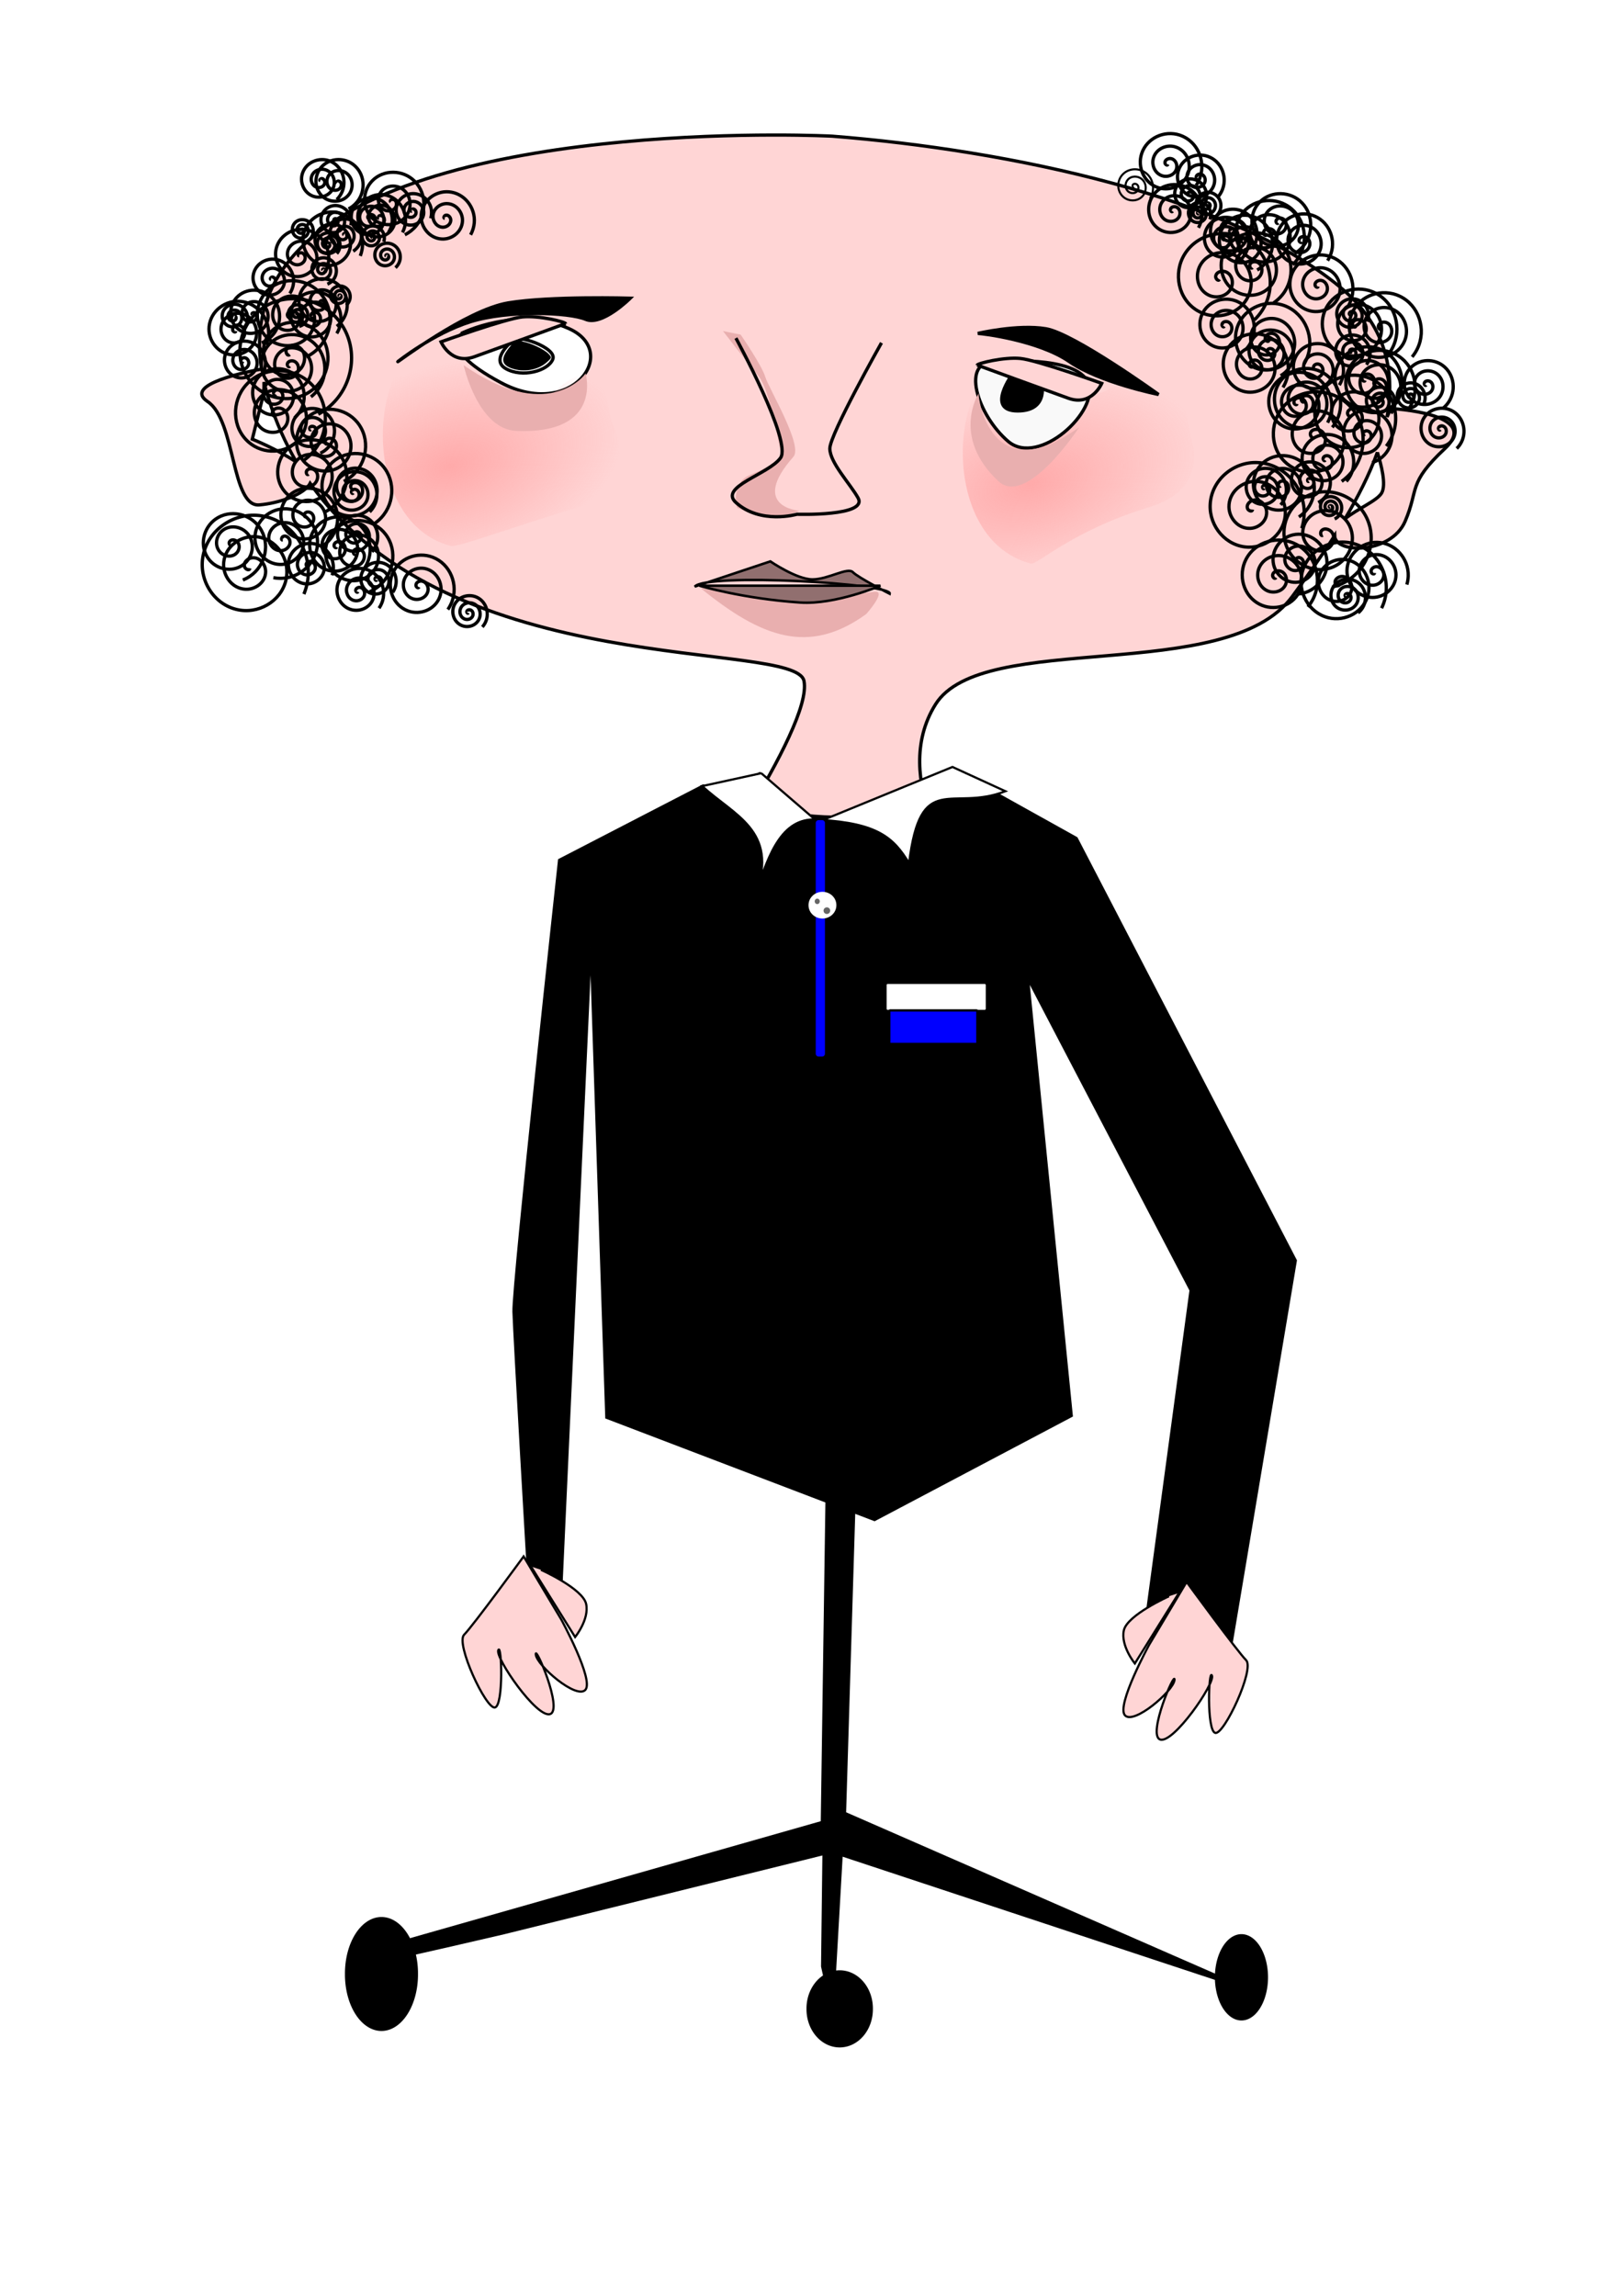 <?xml version="1.0" encoding="UTF-8" standalone="no"?>
<svg viewBox="0 0 744.094 1052.362" xmlns="http://www.w3.org/2000/svg" xmlns:xlink="http://www.w3.org/1999/xlink">
<defs>
<filter height="1.5" id="filter7634" width="1.5" x="-.25" y="-.25">
<feGaussianBlur in="SourceAlpha" result="blur" stdDeviation="2,600000"/>
<feColorMatrix result="bluralpha" type="matrix" values="1 0 0 0 0 0 1 0 0 0 0 0 1 0 0 0 0 0 0,504000 0"/>
<feOffset dx="0,600000" dy="0,600000" in="bluralpha" result="offsetBlur"/>
<feMerge>
<feMergeNode in="offsetBlur"/>
<feMergeNode in="SourceGraphic"/>
</feMerge>
</filter>
<linearGradient id="linearGradient7335">
<stop offset="0" stop-color="#faa"/>
<stop offset="1" stop-color="#faa" stop-opacity="0"/>
</linearGradient>
<radialGradient cx="236.786" cy="386.682" gradientTransform="matrix(1.429,-.405,.234,.824,-15.563,168.161)" gradientUnits="userSpaceOnUse" id="radialGradient7599" r="36.115" xlink:href="#linearGradient7335"/>
<radialGradient cx="236.786" cy="386.682" gradientTransform="matrix(1.429,-.405,.234,.824,-191.991,162.804)" gradientUnits="userSpaceOnUse" id="radialGradient7601" r="36.115" xlink:href="#linearGradient7335"/>
</defs>
<g transform="matrix(1.507,0,0,1.507,-150.226,-367.404)">
<path d="m334.594,284.875c-46.581.091-165.43,6.615-155.344,71.188-3.625.652-24.244,4.65-16.406,9.875 8.571,5.714 7.147,32.152 15.719,31.438 6.138-.511 13.745-3.229 15.469-6.562 42.923,60.762 147.702,47.386 150.25,60.125 2.857,14.286-36.804,69.924-36.804,69.924l52.523,12.92 32.11-23.807c0,0-22.114-29.055-7.829-51.912s88.562-5.701 108.562-32.844c4.187-5.682 8.676-11.927 12.875-18.5 .132,5.648 17.168,5.617 21.438-4.344 4.286-10 .696-11.442 12.125-22.156s-16.438-12.156-16.438-12.156l-1.188,2.562c2.592-14.238-.506-28.127-14.5-39.688-32.857-27.143-100.027-41.433-154.312-45.719 0,0-7.013-.366-18.25-.344zm-154.594,75.125c.39,1.702.872,3.439 1.438,5.219 2.232,7.031 5.091,13.414 8.469,19.188-5.822-3.972-13.469-7.031-13.469-7.031l3.562-14.312v-3.062zm338.719,21.375c1.125,3.578 2.787,9.897 1.281,12.406-1.44,2.401-7.404,4.792-11.156,7.844 3.914-6.571 7.413-13.388 9.875-20.25z" fill="#ffd5d5" stroke="#000"/>
<path d="m461.786,376.291c0,0 6.943,15.894-12.5,21.786-23.571,7.143-34.001,17.697-36.071,17.143-29.662-7.938-24.368-64.165-2.857-61.786 3.921.434 8.214,11.071 8.214,11.071s11.071-1.429 15-1.071 24.286-18.571 28.214,12.857z" fill="url(#radialGradient7599)"/>
<path d="m311.052,422.23 22.982-7.673c0,0 8.017,5.48 12.827,5.48s10.689-3.836 12.293-2.192 11.224,6.576 11.224,6.576c.878-3.218-55.825-6.406-59.325-2.192z" fill="#916f6f" stroke="#000" stroke-width=".758"/>
<path d="m240,345.219c0,0 17.143-8.571 32.857-1.429s.714,27.857-20.714,16.429-10-15.714-12.143-15z" fill="#fff" stroke="#000"/>
<path d="m402.857,353.791c0,0 24.286-2.143 27.857,6.429s-15,25.714-24.286,17.857-15-25-3.571-24.286z" fill="#f9f9f9" stroke="#000"/>
<path d="m285.357,370.934c0,0 10.872,20.894-8.571,26.786-23.571,7.143-37.93,12.697-40,12.143-29.662-7.938-24.368-64.165-2.857-61.786 3.921.434 8.214,11.071 8.214,11.071s11.071,13.929 15,14.286 24.286-33.929 28.214-2.5z" fill="url(#radialGradient7601)"/>
<path d="m255.714,347.362c0,0-7.143,5.714-2.143,8.571s12.857.714 14.286-2.857-11.429-7.857-12.143-5.714z" fill="none" stroke="#000"/>
<path d="m407.857,357.362c0,0-8.571,11.429 1.429,11.429s7.143-9.286 7.143-9.286l-8.571-2.143z" stroke="#000"/>
<path d="m220.714,353.791c0,0 10.714-8.571 22.143-12.143s30-2.857 35-.714 13.571-6.429 13.571-6.429-24.286-.714-37.143,1.429-34.286,18.571-33.571,17.857z" stroke="#000"/>
<path d="m397.143,345.219c0,0 12.143-2.857 20.714-1.429s34.286,20 34.286,20-17.857-3.571-27.143-10-26.429-8.571-27.857-8.571z" stroke="#000"/>
<path d="m277.844,357.375c-.588,1.014-11.969,15.101-37.129-2.522 0,0 4.306,19.534 16.076,20.018 26.429,1.071 21.054-17.496 21.054-17.496z" fill="#e9afaf"/>
<path d="m182.143,328.791c-.408-.095-.073-.597.158-.678 .626-.22 1.153.43 1.197.994 .08,1.009-.89,1.736-1.83,1.717-1.379-.028-2.33-1.354-2.236-2.666 .125-1.748 1.82-2.929 3.502-2.756 2.117.218 3.53,2.285 3.275,4.338-.309,2.486-2.752,4.133-5.174,3.795-2.855-.398-4.736-3.218-4.314-6.01 .487-3.223 3.684-5.34 6.846-4.834 3.592.575 5.944,4.151 5.353,7.682-.161.963-.527,1.888-1.063,2.703" fill="none" stroke="#000"/>
<path d="m191.429,313.791c-.161-.158.134-.295.263-.267 .35.074.41.521.272.793-.246.486-.895.549-1.323.277-.627-.399-.693-1.275-.282-1.853 .547-.769 1.657-.838 2.382-.287 .913.693.984,2.04.292,2.912-.838,1.057-2.423,1.131-3.442.297-1.202-.983-1.278-2.806-.302-3.972 1.127-1.346 3.19-1.425 4.502-.307 1.491,1.27 1.572,3.574.312,5.032-.344.398-.771.721-1.246.946" fill="none" stroke="#000"/>
<path d="m204.286,315.219c-.271-.201.137-.465.334-.451 .534.038.715.687.568,1.119-.264.772-1.214 1-1.904.685-1.012-.462-1.291-1.748-.802-2.688 .652-1.254 2.284-1.585 3.473-.919 1.497.839 1.881,2.821 1.036,4.258-1.024,1.741-3.359,2.178-5.043,1.152-1.985-1.208-2.475-3.897-1.269-5.828 1.392-2.23 4.435-2.772 6.613-1.386 2.474,1.575 3.07,4.973 1.503,7.397-.427.661-.994,1.229-1.652,1.66" fill="none" stroke="#000"/>
<path d="m197.857,325.934c-.178-.196.177-.336.326-.295 .405.111.445.639.265.948-.322.553-1.088.582-1.57.234-.707-.511-.724-1.543-.203-2.191 .695-.864 2.001-.868 2.813-.172 1.022.876 1.013,2.459.141,3.435-1.056,1.181-2.919,1.158-4.056.111-1.341-1.235-1.304-3.378-.08-4.678 1.414-1.501 3.838-1.45 5.3-.049 1.661,1.592 1.597,4.298.018,5.922-.43.443-.954.792-1.526,1.023" fill="none" stroke="#000"/>
<path d="m190,339.505c-.123-.175.175-.251.291-.204 .313.129.292.555.117.785-.313.411-.928.357-1.279.03-.515-.48-.425-1.307.057-1.773 .642-.622 1.687-.494 2.268.144 .73.803.564,2.069-.23,2.762-.963.84-2.451.635-3.256-.317-.949-1.122-.706-2.833.404-3.751 1.281-1.059 3.215-.776 4.245.491 1.17,1.44.848,3.598-.578,4.739-.389.311-.842.538-1.323.666" fill="none" stroke="#000"/>
<path d="m170.714,340.219c-.238-.124.05-.382.207-.395 .423-.036.646.451.583.808-.112.638-.83.934-1.409.772-.851-.238-1.228-1.212-.96-2.011 .357-1.064 1.597-1.525 2.612-1.148 1.278.474 1.823,1.982 1.337,3.214-.589,1.492-2.367,2.122-3.815,1.525-1.706-.704-2.421-2.753-1.713-4.416 .818-1.921 3.139-2.721 5.018-1.902 2.135.931 3.021,3.524 2.09,5.619-.254.571-.629,1.086-1.092,1.506" fill="none" stroke="#000"/>
<path d="m176.429,339.505c-.356-.393.354-.673.653-.591 .809.222.889,1.277.529,1.896-.644,1.107-2.175,1.164-3.139.468-1.415-1.022-1.448-3.086-.406-4.383 1.389-1.728 4.001-1.736 5.626-.344 2.045,1.751 2.026,4.919.283,6.87-2.111,2.363-5.837,2.317-8.113.221-2.682-2.47-2.609-6.756-.16-9.356 2.827-3.002 7.676-2.901 10.6-.098 3.322,3.185 3.193,8.596.036,11.843-.861.885-1.907,1.584-3.052,2.046" fill="none" stroke="#000"/>
<path d="m190.714,321.648c-.54-.083-.154-.768.138-.897 .792-.348 1.541.444 1.656,1.173 .204,1.304-.984,2.345-2.207,2.415-1.796.102-3.165-1.528-3.174-3.242-.012-2.285 2.073-3.99 4.277-3.933 2.774.072 4.818,2.618 4.691,5.312-.153,3.262-3.164,5.648-6.347,5.45-3.751-.232-6.479-3.71-6.209-7.381 .311-4.239 4.255-7.31 8.416-6.968 4.728.388 8.142,4.801 7.727,9.451-.113,1.268-.496,2.507-1.111,3.621" fill="none" stroke="#000"/>
<path d="m202.857,333.791c-.182-.103.049-.297.171-.303 .331-.018.493.368.435.645-.103.495-.67.709-1.119.568-.658-.207-.929-.976-.7-1.593 .305-.822 1.283-1.151 2.067-.832 .986.401 1.375,1.591.965,2.541-.496,1.15-1.899,1.598-3.015,1.097-1.314-.591-1.823-2.208-1.229-3.489 .685-1.479 2.516-2.047 3.963-1.362 1.644.779 2.272,2.824 1.494,4.437-.212.44-.517.833-.889,1.149" fill="none" stroke="#000"/>
<path d="m197.143,335.934c-.437-.265.142-.72.441-.726 .81-.017 1.174.937 1.011,1.608-.291,1.201-1.692,1.675-2.775,1.296-1.59-.557-2.188-2.456-1.581-3.942 .81-1.98 3.224-2.706 5.109-1.866 2.373,1.058 3.227,3.993 2.151,6.277-1.303,2.766-4.762,3.748-7.444,2.436-3.16-1.547-4.271-5.532-2.721-8.611 1.79-3.554 6.303-4.794 9.778-3.006 3.949,2.032 5.318,7.073 3.291,10.945-.553,1.056-1.328,1.99-2.26,2.732" fill="none" stroke="#000"/>
<path d="m217.143,321.648c-.238-.124.05-.382.207-.395 .423-.036.646.451.583.808-.112.638-.83.934-1.409.772-.851-.238-1.228-1.212-.96-2.011 .357-1.064 1.597-1.525 2.612-1.148 1.278.474 1.823,1.982 1.337,3.214-.589,1.492-2.367,2.122-3.815,1.525-1.706-.704-2.421-2.753-1.713-4.416 .818-1.921 3.139-2.721 5.018-1.902 2.135.931 3.021,3.524 2.09,5.619-.254.571-.629,1.086-1.092,1.506" fill="none" stroke="#000"/>
<path d="m197.143,298.791c-.403-.189.056-.636.314-.67 .7-.091 1.104.701 1.026,1.297-.139,1.067-1.308,1.609-2.281,1.383-1.428-.333-2.125-1.921-1.739-3.265 .515-1.791 2.537-2.646 4.248-2.095 2.154.693 3.169,3.154 2.452,5.232-.868,2.517-3.771,3.693-6.216,2.808-2.881-1.042-4.217-4.388-3.165-7.199 1.216-3.245 5.006-4.743 8.183-3.521 3.61,1.388 5.269,5.624 3.877,9.167-.379.966-.963,1.848-1.7,2.578" fill="none" stroke="#000"/>
<path d="m199.286,318.076c-.221-.086.007-.34.143-.367 .368-.073.611.333.591.652-.036.571-.637.901-1.162.815-.77-.126-1.197-.945-1.039-1.672 .21-.969 1.253-1.495 2.182-1.263 1.168.292 1.794,1.562 1.487,2.691-.372,1.367-1.871,2.094-3.201,1.711-1.567-.451-2.395-2.181-1.935-3.711 .531-1.766 2.49-2.696 4.22-2.159 1.966.609 2.997,2.8 2.383,4.73-.167.526-.446,1.015-.811,1.429" fill="none" stroke="#000"/>
<path d="m218.571,305.219c-.466-.436.357-.843.724-.774 .994.186 1.195,1.444.825,2.222-.662,1.392-2.494,1.615-3.72.875-1.8-1.085-2.047-3.559-.926-5.219 1.494-2.213 4.628-2.483 6.717-.976 2.629,1.897 2.923,5.7 1.026,8.215-2.297,3.046-6.773,3.364-9.713,1.077-3.465-2.695-3.806-7.847-1.127-11.212 3.093-3.885 8.921-4.249 12.71-1.178 4.305,3.489 4.692,9.996 1.228,14.208-.944,1.148-2.13,2.092-3.458,2.761" fill="none" stroke="#000"/>
<path d="m212.857,315.934c-.225.008-.121-.3-.013-.375 .295-.202.66.062.762.349 .183.514-.22,1.027-.711,1.149-.721.179-1.401-.378-1.536-1.073-.18-.927.536-1.778 1.435-1.923 1.131-.183 2.156.694 2.31,1.797 .187,1.336-.852,2.534-2.159,2.698-1.54.192-2.913-1.01-3.085-2.521-.198-1.744 1.168-3.292 2.883-3.472 1.949-.204 3.672,1.326 3.859,3.245 .051.523-.01,1.056-.174,1.555" fill="none" stroke="#000"/>
<path d="m202.143,299.505c-.377-.337.269-.675.561-.627 .791.13.972,1.124.692,1.748-.501,1.116-1.95,1.324-2.936.758-1.446-.83-1.684-2.787-.824-4.123 1.147-1.781 3.628-2.049 5.31-.89 2.118,1.459 2.417,4.47.956,6.498-1.769,2.456-5.314,2.785-7.685,1.022-2.795-2.078-3.154-6.158-1.087-8.873 2.386-3.134 7.002-3.523 10.06-1.153 3.474,2.693 3.893,7.847 1.219,11.247-.729.927-1.653,1.696-2.695,2.249" fill="none" stroke="#000"/>
<path d="m201.429,310.934c-.302.041-.205-.387-.069-.502 .369-.312.896-.007 1.073.365 .317.665-.154,1.412-.798,1.643-.945.34-1.937-.315-2.214-1.231-.369-1.221.476-2.465 1.665-2.784 1.496-.402 2.995.636 3.355,2.098 .436,1.771-.797,3.526-2.532,3.926-2.045.471-4.057-.957-4.496-2.965-.507-2.319 1.117-4.589 3.398-5.067 2.592-.543 5.121,1.277 5.637,3.832 .141.697.133,1.421-.02,2.115" fill="none" stroke="#000"/>
<path d="m215,310.219c-.484-.061-.156-.683.102-.805 .7-.33 1.389.361 1.508,1.01 .214,1.161-.824,2.12-1.917,2.211-1.604.133-2.866-1.291-2.914-2.824-.065-2.043 1.759-3.616 3.732-3.617 2.482-.001 4.369,2.227 4.32,4.639-.06,2.921-2.696,5.124-5.546,5.023-3.359-.12-5.88-3.164-5.726-6.454 .178-3.798 3.633-6.636 7.361-6.428 4.236.236 7.393,4.101 7.131,8.268-.071,1.136-.384,2.253-.908,3.264" fill="none" stroke="#000"/>
<path d="m225,308.076c-.357.02-.203-.472-.033-.594 .461-.331 1.048.076 1.22.528 .308.808-.313,1.637-1.089,1.847-1.138.308-2.236-.551-2.474-1.649-.317-1.464.789-2.839 2.21-3.1 1.788-.329 3.443,1.027 3.727,2.771 .343,2.112-1.264,4.049-3.332,4.353-2.436.358-4.656-1.502-4.98-3.893-.374-2.76 1.739-5.263 4.453-5.607 3.084-.391 5.87,1.977 6.233,5.014 .099.828.021,1.675-.223,2.472" fill="none" stroke="#000"/>
<path d="m235,310.219c-.54-.083-.154-.768.138-.897 .792-.348 1.541.444 1.656,1.173 .204,1.304-.984,2.345-2.207,2.415-1.796.102-3.165-1.528-3.174-3.242-.012-2.285 2.073-3.99 4.277-3.933 2.774.072 4.818,2.618 4.691,5.312-.153,3.262-3.164,5.648-6.347,5.45-3.751-.232-6.479-3.71-6.209-7.381 .311-4.239 4.255-7.31 8.416-6.968 4.728.388 8.142,4.801 7.727,9.451-.113,1.268-.496,2.507-1.111,3.621" fill="none" stroke="#000"/>
<path d="m420,308.076c-.242.056-.195-.299-.093-.402 .276-.281.726-.073.898.216 .307.516-.02,1.157-.525,1.393-.742.346-1.595-.111-1.889-.834-.391-.964.202-2.036 1.143-2.384 1.184-.438 2.478.293 2.88,1.452 .486,1.405-.383,2.921-1.762,3.375-1.624.535-3.364-.474-3.87-2.071-.585-1.844.564-3.808 2.38-4.366 2.063-.634 4.252.654 4.861,2.689 .637,2.125-.558,4.404-2.594,5.217" fill="none" stroke="#000" transform="translate(46.924,-2.011)"/>
<path d="m431.429,293.791c-.4.36-.682-.362-.598-.665 .229-.821 1.3-.898 1.927-.531 1.122.658 1.175,2.214.464,3.19-1.043,1.433-3.14,1.46-4.453.397-1.75-1.417-1.749-4.07-.33-5.715 1.786-2.07 5.003-2.04 6.978-.263 2.392,2.152 2.332,5.937.196,8.24-2.518,2.715-6.871,2.625-9.503.129-3.039-2.882-2.919-7.806-.062-10.766 3.246-3.363 8.742-3.213 12.028.005 3.129,3.063 3.551,8.04 1.209,11.692" fill="none" stroke="#000" transform="matrix(.626,0,0,.626,174.549,116.668)"/>
<path d="m464.286,308.791c-.119.177-.297-.072-.294-.197 .008-.337.412-.471.688-.391 .495.143.666.735.488,1.179-.261.651-1.063.866-1.67.586-.81-.374-1.067-1.392-.683-2.161 .484-.968 1.721-1.27 2.652-.78 1.128.593 1.473,2.051.877,3.144-.702,1.287-2.382,1.676-3.635.974-1.447-.811-1.88-2.712-1.071-4.126 .919-1.606 3.042-2.084 4.617-1.168 1.603.932 2.211,2.985 1.487,4.67" fill="none" stroke="#000"/>
<path d="m477.857,317.362c-.498.175-.481-.586-.29-.828 .518-.658 1.518-.323 1.947.248 .768,1.02.228,2.449-.785,3.065-1.487.904-3.396.136-4.184-1.323-1.05-1.945-.046-4.348 1.861-5.302 2.4-1.201 5.303.042 6.421,2.399 1.354,2.854-.131,6.26-2.937,7.539-3.307,1.508-7.217-.218-8.658-3.475-1.664-3.76.306-8.175 4.013-9.777 4.212-1.82 9.134.393 10.895,4.55 1.793,4.233-.055,9.208-3.996,11.475" fill="none" stroke="#000"/>
<path d="m456.429,308.076c-.328.395-.694-.247-.656-.545 .102-.807 1.103-1.028 1.746-.767 1.15.466 1.414,1.927.878,2.947-.787,1.497-2.762,1.811-4.148.989-1.848-1.096-2.213-3.6-1.1-5.349 1.4-2.201 4.441-2.616 6.55-1.211 2.555,1.702 3.021,5.282 1.322,7.751-2.002,2.91-6.123,3.427-8.952,1.433-3.266-2.301-3.833-6.966-1.545-10.153 2.6-3.622 7.808-4.239 11.354-1.656 3.611,2.631 4.558,7.701 2.407,11.561" fill="none" stroke="#000"/>
<path d="m474.286,314.505c-.318.317-.584-.272-.526-.528 .156-.694 1.045-.804 1.583-.524 .963.5 1.073,1.794.522,2.638-.808,1.238-2.554,1.35-3.693.52-1.518-1.106-1.63-3.317-.517-4.748 1.4-1.801 4.081-1.912 5.802-.515 2.084,1.692 2.195,4.847.513,6.857-1.982,2.369-5.613,2.479-7.912.511-2.654-2.272-2.763-6.38-.508-8.967 2.562-2.939 7.147-3.048 10.021-.506 2.927,2.588 3.334,7.08 1.144,10.263" fill="none" stroke="#000"/>
<path d="m485,315.219c-.348.551-.914-.197-.916-.578-.004-1.033 1.22-1.475 2.072-1.253 1.524.397 2.098,2.193 1.591,3.565-.744,2.014-3.178,2.735-5.059,1.928-2.506-1.075-3.378-4.168-2.266-6.552 1.4-3.001 5.159-4.025 8.046-2.604 3.497,1.721 4.673,6.151 2.941,9.54-2.041,3.993-7.144,5.322-11.033,3.279-4.49-2.359-5.972-8.137-3.617-12.527 2.676-4.988 9.131-6.622 14.021-3.954 5.485,2.993 7.273,10.125 4.292,15.514-.566,1.023-1.283,1.962-2.12,2.778" fill="none" stroke="#000"/>
<path d="m480.714,325.219c-.453.497-.893-.365-.826-.752 .182-1.05 1.505-1.278 2.33-.899 1.476.678 1.735,2.606.973,3.908-1.119,1.911-3.722,2.205-5.486,1.046-2.352-1.544-2.68-4.843-1.12-7.064 1.963-2.796 5.966-3.158 8.642-1.193 3.241,2.379 3.637,7.091 1.267,10.22-2.793,3.688-8.217,4.117-11.799,1.34-4.136-3.206-4.598-9.343-1.414-13.377 3.618-4.584 10.469-5.08 14.955-1.487 5.032,4.03 5.561,11.596 1.561,16.533-.76.937-1.657,1.761-2.655,2.439" fill="none" stroke="#000"/>
<path d="m470.714,328.791c-.508.714-1.213-.332-1.187-.844 .071-1.387 1.747-1.891 2.875-1.529 2.017.646 2.655,3.1 1.872,4.905-1.148,2.649-4.471,3.437-6.936,2.215-3.286-1.63-4.228-5.847-2.557-8.967 2.102-3.926 7.226-5.022 10.997-2.9 4.568,2.57 5.819,8.606 3.243,13.028-3.036,5.211-9.987,6.617-15.058,3.585-5.855-3.5-7.416-11.369-3.928-17.089 3.963-6.499 12.752-8.216 19.12-4.271 7.144,4.426 9.016,14.134 4.613,21.15-.69,1.1-1.515,2.115-2.448,3.018" fill="none" stroke="#000"/>
<path d="m485.714,350.934c-.328.279-.538-.305-.464-.545 .201-.652 1.061-.69 1.555-.382 .883.551.891,1.798.301,2.564-.867,1.124-2.546,1.099-3.573.219-1.37-1.173-1.31-3.297-.138-4.583 1.475-1.618 4.05-1.522 5.592-.056 1.867,1.776 1.736,4.804-.025,6.601-2.076,2.118-5.559,1.95-7.61-.107-2.369-2.375-2.164-6.314.189-8.62 2.673-2.62 7.069-2.378 9.629.27 2.872,2.971 2.593,7.825-.352,10.638-.462.441-.977.826-1.531,1.143" fill="none" stroke="#000"/>
<path d="m472.143,343.076c-.291.429-.722-.181-.713-.484 .025-.821 1.01-1.14 1.681-.941 1.201.357 1.609,1.8 1.169,2.878-.646,1.581-2.601,2.09-4.075,1.398-1.964-.922-2.575-3.405-1.626-5.272 1.194-2.349 4.211-3.062 6.469-1.854 2.735,1.463 3.551,5.017 2.083,7.666-1.73,3.121-5.824,4.04-8.862,2.311-3.508-1.997-4.531-6.632-2.539-10.059 2.262-3.895 7.439-5.021 11.256-2.768 4.282,2.528 5.512,8.247 2.996,12.453-.394.659-.869,1.27-1.41,1.816" fill="none" stroke="#000"/>
<path d="m480.714,355.219c-.217.569-.874-.012-.946-.361-.194-.946.846-1.578 1.668-1.531 1.47.083 2.328,1.623 2.116,2.975-.311,1.983-2.409,3.094-4.282,2.702-2.496-.523-3.866-3.197-3.287-5.589 .729-3.01 3.987-4.642 6.896-3.872 3.523.932 5.419,4.777 4.457,8.203-1.134,4.038-5.567,6.198-9.51,5.042-4.552-1.334-6.977-6.358-5.628-10.817 1.533-5.067 7.149-7.756 12.124-6.213 5.581,1.732 8.536,7.94 6.798,13.431-.273.861-.65,1.688-1.121,2.459" fill="none" stroke="#000"/>
<path d="m485.714,347.362c-.236.653-.997.004-1.086-.393-.24-1.074.933-1.815 1.871-1.779 1.678.065 2.686,1.804 2.472,3.349-.314,2.267-2.684,3.575-4.827,3.165-2.856-.546-4.472-3.568-3.859-6.306 .771-3.445 4.452-5.372 7.784-4.552 4.035.993 6.273,5.337 5.245,9.262-1.212,4.625-6.223,7.177-10.74,5.938-5.216-1.429-8.081-7.108-6.632-12.219 1.646-5.807 7.994-8.985 13.697-7.325 6.397,1.863 9.89,8.88 8.018,15.175-.294.987-.708,1.937-1.229,2.825" fill="none" stroke="#000"/>
<path d="m500.714,330.934c-.18.56-.844.034-.931-.299-.236-.902.733-1.565 1.528-1.563 1.422.003 2.329,1.444 2.195,2.758-.196,1.928-2.161,3.108-3.987,2.827-2.433-.375-3.894-2.881-3.459-5.217 .547-2.939 3.602-4.682 6.446-4.091 3.445.716 5.472,4.323 4.723,7.676-.883,3.951-5.044,6.264-8.905,5.355-4.457-1.049-7.056-5.766-5.987-10.135 1.214-4.964 6.488-7.849 11.364-6.619 5.47,1.379 8.642,7.21 7.252,12.594-.218.844-.539,1.661-.953,2.428" fill="none" stroke="#000"/>
<path d="m520,343.791c-.329.597-.967-.15-.992-.547-.068-1.078 1.183-1.616 2.087-1.436 1.616.321 2.326,2.162 1.881,3.626-.654,2.149-3.152,3.052-5.166,2.325-2.684-.969-3.785-4.146-2.77-6.705 1.278-3.221 5.141-4.521 8.245-3.214 3.758,1.583 5.259,6.138 3.659,9.784-1.886,4.297-7.135,5.998-11.323,4.103-4.836-2.188-6.738-8.133-4.548-12.863 2.489-5.375 9.131-7.479 14.402-4.992 5.914,2.789 8.22,10.129 5.437,15.942-.436.911-.984,1.769-1.626,2.549" fill="none" stroke="#000"/>
<path d="m512.143,343.076c-.367.606-.998-.195-1.007-.61-.025-1.122 1.296-1.629 2.227-1.405 1.665.401 2.326,2.341 1.802,3.843-.768,2.204-3.4,3.039-5.46,2.2-2.747-1.118-3.758-4.462-2.598-7.077 1.46-3.291 5.526-4.481 8.694-2.995 3.837,1.8 5.206,6.592 3.393,10.311-2.137,4.383-7.658,5.932-11.928,3.79-4.93-2.473-6.659-8.725-4.188-13.545 2.808-5.477 9.791-7.386 15.162-4.586 6.025,3.142 8.114,10.859 4.983,16.779-.491.928-1.095,1.796-1.794,2.579" fill="none" stroke="#000"/>
<path d="m510.714,350.934c-.169.28-.461-.09-.465-.281-.012-.518.598-.752 1.028-.648 .768.185 1.073,1.081.832,1.774-.354,1.017-1.569,1.402-2.52,1.015-1.268-.516-1.735-2.059-1.199-3.266 .674-1.519 2.551-2.068 4.013-1.382 1.771.831 2.403,3.042 1.566,4.759-.986,2.023-3.534,2.738-5.505,1.749-2.275-1.141-3.073-4.027-1.933-6.252 1.296-2.528 4.519-3.409 6.998-2.116 2.781,1.45 3.745,5.012 2.3,7.744-.129.244-.276.48-.437.704" fill="none" stroke="#000"/>
<path d="m518.571,360.934c-.353.558-.926-.201-.927-.587-.003-1.046 1.237-1.493 2.1-1.267 1.544.404 2.123,2.224 1.608,3.614-.756,2.039-3.223,2.768-5.128,1.948-2.538-1.092-3.418-4.226-2.288-6.641 1.422-3.039 5.231-4.072 8.155-2.629 3.541,1.748 4.727,6.237 2.969,9.669-2.072,4.044-7.244,5.384-11.182,3.309-4.547-2.395-6.041-8.251-3.65-12.696 2.717-5.05 9.259-6.699 14.21-3.99 5.554,3.039 7.357,10.266 4.33,15.723-.271.488-.576.958-.911,1.404" fill="none" stroke="#000"/>
<path d="m519.286,365.934c-.165.219-.376-.115-.363-.275 .035-.433.564-.575.913-.452 .625.22.802.994.541,1.551-.383.818-1.429,1.034-2.189.629-1.013-.539-1.269-1.867-.718-2.827 .693-1.208 2.305-1.504 3.465-.807 1.405.845 1.741,2.744.895,4.103-.997,1.602-3.183,1.978-4.741.984-1.799-1.148-2.215-3.623-1.072-5.379 1.299-1.996 4.062-2.453 6.017-1.161 2.193,1.449 2.69,4.502 1.25,6.655-.129.193-.271.376-.425.55" fill="none" stroke="#000"/>
<path d="m510.714,370.219c-.419.645-1.076-.247-1.072-.697 .011-1.219 1.463-1.723 2.465-1.448 1.793.492 2.444,2.622 1.824,4.234-.91,2.366-3.795,3.181-6.003,2.2-2.943-1.308-3.926-4.973-2.576-7.772 1.699-3.522 6.153-4.674 9.541-2.951 4.103,2.086 5.424,7.335 3.327,11.31-2.471,4.684-8.517,6.175-13.079,3.703-5.266-2.854-6.927-9.7-4.079-14.848 3.237-5.849 10.884-7.68 16.617-4.455 6.432,3.619 8.433,12.067 4.83,18.385-.322.565-.684,1.108-1.082,1.624" fill="none" stroke="#000"/>
<path d="m515,375.934c-.445.179-.461-.511-.298-.739 .442-.618 1.363-.356 1.776.144 .739.893.308,2.212-.585,2.813-1.311.882-3.075.265-3.85-1.026-1.033-1.721-.223-3.942 1.467-4.887 2.127-1.189 4.812-.182 5.924,1.909 1.347,2.532.142,5.683-2.35,6.96-2.937,1.505-6.555.102-7.997-2.791-1.665-3.341-.062-7.428 3.233-9.034 3.744-1.825 8.301-.023 10.071,3.674 1.986,4.148-.016,9.174-4.115,11.108-.367.173-.746.321-1.133.441" fill="none" stroke="#000"/>
<path d="m502.857,383.791c-.298.394-.677-.207-.654-.494 .063-.779 1.014-1.035 1.643-.814 1.125.397 1.443,1.789.973,2.792-.69,1.472-2.573,1.861-3.94,1.133-1.823-.971-2.284-3.36-1.292-5.089 1.248-2.175 4.149-2.708 6.237-1.452 2.529,1.522 3.134,4.939 1.611,7.386-1.794,2.883-5.73,3.56-8.534,1.771-3.238-2.066-3.987-6.521-1.93-9.683 2.337-3.593 7.312-4.415 10.831-2.09 3.948,2.608 4.843,8.103 2.25,11.98-.232.347-.488.678-.766.989" fill="none" stroke="#000"/>
<path d="m496.429,365.934c-.358.519-.877-.227-.863-.596 .037-.999 1.239-1.379 2.054-1.131 1.459.445 1.943,2.205 1.399,3.513-.8,1.919-3.184,2.521-4.972,1.666-2.383-1.14-3.105-4.167-1.934-6.43 1.473-2.849 5.151-3.691 7.889-2.202 3.316,1.804 4.279,6.137 2.469,9.348-2.132,3.784-7.124,4.868-10.807,2.737-4.252-2.46-5.457-8.11-3.005-12.265 2.787-4.721 9.098-6.048 13.724-3.272 5.19,3.113 6.638,10.085 3.54,15.183-.277.456-.586.893-.924,1.306" fill="none" stroke="#000"/>
<path d="m500,355.934c-.215.421-.674-.083-.7-.358-.07-.747.785-1.147 1.416-1.042 1.128.187 1.661,1.449 1.384,2.474-.406,1.505-2.12,2.187-3.532,1.726-1.883-.613-2.717-2.793-2.069-4.591 .816-2.262 3.467-3.249 5.649-2.411 2.642,1.016 3.783,4.143 2.753,6.707-1.214,3.022-4.818,4.318-7.765,3.095-3.402-1.412-4.853-5.494-3.437-8.823 1.609-3.783 6.17-5.388 9.881-3.779 4.164,1.805 5.924,6.846 4.121,10.939-.161.366-.348.721-.559,1.062" fill="none" stroke="#000"/>
<path d="m499.286,376.648c-.665.562-1.086-.62-.934-1.106 .411-1.318 2.15-1.389 3.146-.762 1.782,1.121 1.79,3.642.59,5.186-1.76,2.267-5.155,2.205-7.226.418-2.761-2.381-2.626-6.675-.247-9.266 2.994-3.261 8.199-3.05 11.306-.075 3.763,3.604 3.476,9.725-.097,13.347-4.211,4.268-11.253,3.904-15.387-.269-4.773-4.817-4.332-12.781.441-17.427 5.423-5.279 14.31-4.76 19.467.613 5.786,6.027 5.189,15.839-.785,21.507-.535.507-1.104.977-1.704,1.406" fill="none" stroke="#000"/>
<path d="m497.857,390.219c-.324.202-.432-.338-.335-.539 .262-.545 1.02-.466 1.413-.131 .702.599.545,1.693-.073,2.286-.907.871-2.375.63-3.16-.276-1.047-1.208-.716-3.061.48-4.034 1.505-1.224 3.749-.803 4.908.684 1.404,1.801.891,4.438-.888,5.782-2.097,1.584-5.127.98-6.656-1.092-1.765-2.392-1.069-5.817 1.295-7.529 2.686-1.946 6.507-1.157 8.403,1.499 2.127,2.981 1.247,7.198-1.703,9.277-.264.186-.541.354-.828.502" fill="none" stroke="#000"/>
<path d="m484.286,392.362c-.231.306-.527-.161-.509-.385 .049-.606.789-.805 1.278-.633 .875.309 1.122,1.391.757,2.171-.537,1.145-2.001,1.448-3.065.881-1.418-.755-1.776-2.613-1.005-3.958 .97-1.692 3.227-2.106 4.851-1.129 1.967,1.183 2.437,3.842 1.253,5.744-1.396,2.242-4.457,2.769-6.638,1.377-2.518-1.607-3.101-5.072-1.501-7.531 1.818-2.795 5.687-3.434 8.424-1.626 3.071,2.029 3.767,6.303 1.75,9.318-.18.27-.38.527-.596.769" fill="none" stroke="#000"/>
<path d="m489.286,391.648c-.456.376-.733-.43-.626-.759 .29-.892 1.471-.926 2.143-.493 1.202.775 1.187,2.488.36,3.527-1.214,1.526-3.518,1.457-4.911.227-1.857-1.639-1.731-4.554-.094-6.296 2.06-2.191 5.593-2.007 7.68.039 2.528,2.478 2.284,6.633-.172,9.064-2.894,2.865-7.674,2.562-10.449-.305-3.204-3.31-2.841-8.715.438-11.833 3.725-3.543 9.757-3.12 13.217.57 3.882,4.14 3.399,10.799-.703,14.601-.415.385-.86.737-1.33,1.052" fill="none" stroke="#000"/>
<path d="m504.286,398.076c-.179.107-.232-.189-.177-.298 .149-.295.562-.243.773-.056 .377.335.28.93-.064,1.248-.505.466-1.304.318-1.723-.185-.559-.671-.358-1.679.306-2.198 .835-.652 2.056-.398 2.673.427 .747.999.439,2.433-.547,3.148-1.162.842-2.811.48-3.623-.668-.938-1.325-.521-3.188.789-4.098 1.488-1.034 3.566-.562 4.573.91 1.129,1.651.603,3.944-1.03,5.048-.165.112-.339.21-.52.295" fill="none" stroke="#000"/>
<path d="m502.143,406.648c-.817.285-.788-.961-.474-1.359 .85-1.077 2.489-.526 3.191.41 1.257,1.674.368,4.017-1.295,5.024-2.44,1.479-5.569.216-6.857-2.179-1.717-3.192-.066-7.13 3.063-8.69 3.938-1.963 8.695.081 10.523,3.948 2.213,4.683-.228,10.263-4.832,12.356-5.426,2.466-11.833-.374-14.189-5.716-2.719-6.168.52-13.404 6.601-16.021 6.91-2.974 14.975.665 17.854,7.485 3.229,7.651-.81,16.548-8.37,19.687-.765.318-1.554.575-2.359.77" fill="none" stroke="#000"/>
<path d="m494.286,414.505c-.535.084-.378-.68-.14-.89 .644-.568 1.592-.045 1.92.61 .587,1.172-.223,2.515-1.36,2.95-1.668.638-3.454-.491-3.98-2.11-.7-2.158.758-4.399 2.86-5.01 2.646-.768 5.347,1.024 6.04,3.61 .839,3.132-1.29,6.297-4.36,7.07-3.618.911-7.247-1.556-8.1-5.11-.984-4.104 1.821-8.199 5.861-9.13 4.589-1.058 9.15,2.087 10.16,6.611 1.132,5.075-2.353,10.103-7.361,11.19-.507.11-1.022.18-1.54.21" fill="none" stroke="#000"/>
<path d="m487.857,419.505c-.375.608-1.004-.205-1.01-.623-.016-1.131 1.32-1.631 2.256-1.397 1.675.418 2.324,2.379 1.784,3.889-.792,2.215-3.452,3.034-5.522,2.171-2.759-1.15-3.75-4.529-2.558-7.155 1.5-3.305 5.607-4.47 8.787-2.945 3.852,1.846 5.191,6.687 3.332,10.42-2.19,4.399-7.768,5.914-12.053,3.719-4.948-2.533-6.637-8.849-4.107-13.686 2.876-5.496 9.93-7.362 15.319-4.494 6.045,3.217 8.086,11.012 4.881,16.952-.394.73-.858,1.422-1.382,2.065" fill="none" stroke="#000"/>
<path d="m509.286,425.219c-.229.241-.438-.19-.4-.381 .102-.517.758-.616 1.162-.419 .723.352.829,1.308.438,1.944-.575.933-1.865,1.049-2.725.457-1.146-.79-1.272-2.425-.475-3.506 1.002-1.361 2.985-1.495 4.287-.494 1.577,1.212 1.72,3.547.513,5.068-1.422,1.793-4.109,1.945-5.849.532-2.01-1.631-2.17-4.671-.551-6.631 1.84-2.227 5.233-2.396 7.412-.57 2.444,2.049 2.622,5.796.589,8.193-.25.295-.528.565-.829.807" fill="none" stroke="#000"/>
<path d="m507.143,421.648c-.249.756-1.142.038-1.256-.413-.311-1.222 1.008-2.11 2.083-2.099 1.924.018 3.136,1.976 2.943,3.753-.284,2.607-2.955,4.184-5.422,3.786-3.289-.531-5.239-3.936-4.629-7.092 .768-3.971 4.919-6.299 8.762-5.472 4.654,1.002 7.361,5.902 6.315,10.431-1.233,5.337-6.886,8.425-12.101,7.158-6.02-1.463-9.49-7.871-8.001-13.771 1.692-6.704 8.855-10.555 15.44-8.844 7.388,1.92 11.621,9.84 9.687,17.11-.238.894-.561,1.764-.963,2.597" fill="none" stroke="#000"/>
<path d="m517.857,418.076c-.05.56-.78.209-.932-.083-.41-.792.356-1.615 1.098-1.78 1.328-.296 2.477.858 2.628,2.112 .222,1.841-1.364,3.355-3.127,3.477-2.35.162-4.24-1.871-4.325-4.142-.108-2.858 2.377-5.127 5.156-5.173 3.366-.056 6.016,2.884 6.022,6.171 .007,3.873-3.391,6.907-7.186,6.87-4.381-.042-7.798-3.898-7.719-8.2 .09-4.888 4.405-8.689 9.215-8.567 5.396.137 9.581,4.912 9.415,10.23-.028.887-.171,1.771-.424,2.622" fill="none" stroke="#000"/>
<path d="m480.714,398.791c-.093.86-1.205.299-1.43-.154-.608-1.229.592-2.472 1.738-2.705 2.049-.417 3.783,1.389 3.98,3.322 .289,2.836-2.192,5.119-4.905,5.256-3.617.182-6.464-2.996-6.531-6.489-.085-4.396 3.8-7.814 8.073-7.807 5.175.009 9.167,4.604 9.082,9.657-.1,5.954-5.409,10.521-11.241,10.358-6.733-.189-11.876-6.213-11.633-12.824 .277-7.512 7.018-13.233 14.408-12.908 8.29.364 14.59,7.823 14.184,15.992-.068,1.363-.313,2.717-.726,4.018" fill="none" stroke="#000"/>
<path d="m494.286,366.648c-.171.562-.842.047-.934-.284-.25-.897.709-1.575 1.503-1.585 1.42-.019 2.349,1.407 2.235,2.721-.166,1.929-2.111,3.138-3.94,2.886-2.437-.337-3.934-2.818-3.536-5.158 .501-2.945 3.526-4.733 6.377-4.187 3.453.662 5.534,4.234 4.837,7.595-.821,3.961-4.943,6.335-8.814,5.487-4.469-.979-7.138-5.652-6.138-10.032 1.137-4.978 6.36-7.941 11.251-6.788 5.486,1.293 8.745,7.069 7.439,12.469-.218.901-.553,1.774-.993,2.59" fill="none" stroke="#000"/>
<path d="m515,359.505c-.245.582-.905-.044-.967-.408-.167-.987.933-1.604 1.783-1.526 1.52.139 2.353,1.765 2.085,3.157-.393,2.043-2.607,3.118-4.532,2.644-2.567-.632-3.89-3.451-3.203-5.907 .864-3.091 4.296-4.665 7.282-3.762 3.616,1.093 5.441,5.142 4.322,8.657-1.319,4.141-5.989,6.219-10.031,4.881-4.667-1.545-6.998-6.836-5.44-11.406 1.77-5.193 7.683-7.777 12.781-5.999 5.719,1.994 8.556,8.531 6.558,14.156-.334.939-.789,1.834-1.351,2.657" fill="none" stroke="#000"/>
<path d="m528.571,364.505c-.053.253-.367.053-.42-.088-.144-.383.249-.717.597-.752 .621-.063 1.082.525 1.084,1.105 .002.851-.803,1.455-1.613,1.415-1.08-.053-1.831-1.082-1.747-2.121 .105-1.308 1.361-2.208 2.63-2.079 1.537.156 2.586,1.64 2.411,3.138-.206,1.766-1.919,2.964-3.646,2.743-1.994-.256-3.343-2.198-3.074-4.155 .305-2.223 2.478-3.722 4.663-3.406 2.452.354 4.101,2.757 3.738,5.171-.061.403-.174.798-.335,1.172" fill="none" stroke="#000"/>
<path d="m533.571,360.934c-.304.358-.633-.233-.596-.505 .101-.738 1.02-.931 1.606-.686 1.048.437 1.277,1.778.776,2.707-.735,1.363-2.546,1.633-3.808.867-1.681-1.021-1.992-3.318-.957-4.909 1.303-2.002 4.091-2.354 6.01-1.047 2.324,1.582 2.716,4.865 1.138,7.11-1.861,2.646-5.64,3.08-8.211,1.228-2.969-2.138-3.444-6.415-1.318-9.312 2.415-3.292 7.19-3.808 10.413-1.409 3.616,2.692 4.172,7.966 1.499,11.514-.446.592-.969,1.126-1.552,1.585" fill="none" stroke="#000"/>
<path d="m537.857,374.505c-.23.339-.57-.142-.563-.381 .018-.648.796-.901 1.326-.745 .949.28 1.273,1.42.926,2.271-.508,1.249-2.051,1.653-3.215,1.108-1.552-.726-2.037-2.685-1.29-4.16 .94-1.856 3.321-2.422 5.104-1.471 2.16,1.152 2.809,3.957 1.653,6.049-1.362,2.466-4.593,3.196-6.994,1.835-2.771-1.572-3.584-5.23-2.016-7.938 1.782-3.077 5.867-3.972 8.883-2.198 3.383,1.991 4.361,6.504 2.38,9.827-.331.555-.733,1.066-1.194,1.518" fill="none" stroke="#000"/>
<path d="m510.714,339.505c-.043.29-.412.085-.482-.072-.189-.425.235-.829.626-.892 .7-.113 1.262.523 1.302,1.18 .059.964-.813,1.703-1.734,1.712-1.227.012-2.147-1.104-2.122-2.288 .032-1.49 1.395-2.593 2.842-2.532 1.752.075 3.04,1.686 2.941,3.396-.116,2.015-1.977,3.488-3.95,3.351-2.277-.157-3.935-2.269-3.761-4.504 .198-2.54 2.56-4.383 5.058-4.171 2.802.238 4.832,2.851 4.581,5.612-.042.461-.144.916-.301,1.351" fill="none" stroke="#000"/>
<path d="m495.714,317.362c-.19.488-.751-.016-.811-.317-.161-.814.738-1.35 1.444-1.305 1.263.081 1.99,1.411 1.799,2.571-.28,1.702-2.091,2.643-3.698,2.293-2.142-.466-3.302-2.774-2.787-4.825 .647-2.582 3.458-3.963 5.953-3.281 3.022.825 4.625,4.142 3.776,7.08-1.001,3.462-4.826,5.289-8.207,4.27-3.903-1.177-5.953-5.511-4.764-9.334 1.352-4.344 6.196-6.618 10.461-5.258 4.785,1.526 7.283,6.881 5.752,11.589-.256.786-.613,1.538-1.06,2.232" fill="none" stroke="#000"/>
<path d="m461.429,303.076c-.128.272-.43-.038-.453-.212-.061-.473.474-.746.877-.693 .721.094 1.087.884.933,1.541-.225.965-1.298,1.435-2.206,1.174-1.21-.348-1.787-1.714-1.414-2.87 .468-1.455 2.131-2.14 3.535-1.655 1.7.587 2.494,2.548 1.895,4.199-.705,1.946-2.965,2.848-4.864,2.136-2.192-.822-3.203-3.383-2.376-5.529 .939-2.438 3.801-3.558 6.193-2.617 2.684,1.055 3.913,4.218 2.857,6.858-.176.441-.41.858-.692,1.239" fill="none" stroke="#000"/>
<path d="m455,293.791c-.218.535-.828-.03-.889-.362-.164-.9.835-1.477 1.613-1.415 1.392.11 2.171,1.588 1.942,2.864-.337,1.873-2.349,2.881-4.115,2.469-2.354-.549-3.596-3.112-2.995-5.366 .755-2.836 3.877-4.314 6.617-3.522 3.319.959 5.033,4.642 4.049,7.868-1.16,3.802-5.408,5.754-9.119,4.575-4.285-1.361-6.475-6.174-5.102-10.37 1.561-4.768 6.94-7.197 11.621-5.628 5.252,1.76 7.92,7.706 6.155,12.872-.295.862-.701,1.686-1.206,2.445" fill="none" stroke="#000"/>
<path d="m187.857,340.219c-.565.427-.854-.551-.709-.938 .392-1.051 1.805-1.032 2.586-.48 1.397.988 1.292,3.034.251,4.234-1.528,1.762-4.279,1.562-5.882.021-2.136-2.054-1.837-5.532.208-7.529 2.573-2.514 6.787-2.114 9.177.437 2.895,3.09 2.393,8.044-.666,10.825-3.605,3.277-9.302,2.672-12.473-.895-3.661-4.119-2.952-10.561 1.125-14.12 4.632-4.045 11.82-3.232 15.768,1.354 4.429,5.145 3.513,13.08-1.583,17.416-.851.724-1.795,1.336-2.802,1.819" fill="none" stroke="#000"/>
<path d="m173.571,353.791c-.145.357-.552-.02-.593-.241-.109-.6.557-.985 1.075-.944 .928.073 1.448,1.059 1.295,1.909-.224,1.249-1.566,1.92-2.743,1.646-1.569-.366-2.397-2.075-1.997-3.577 .504-1.891 2.585-2.876 4.411-2.348 2.213.639 3.356,3.095 2.699,5.245-.774,2.535-3.605,3.836-6.079,3.05-2.857-.907-4.317-4.116-3.401-6.913 1.041-3.179 4.626-4.798 7.747-3.752 3.501,1.173 5.28,5.137 4.103,8.581-.196.575-.467,1.124-.804,1.63" fill="none" stroke="#000"/>
<path d="m171.429,344.505c-.096.543-.779.138-.902-.16-.333-.808.484-1.545 1.223-1.644 1.321-.176 2.344,1.048 2.385,2.285 .06,1.815-1.616,3.158-3.347,3.127-2.307-.042-3.978-2.186-3.869-4.409 .138-2.798 2.756-4.801 5.472-4.611 3.289.231 5.626,3.326 5.352,6.534-.323,3.78-3.896,6.452-7.596,6.094-4.272-.413-7.279-4.467-6.836-8.658 .503-4.763 5.038-8.106 9.721-7.577 5.254.592 8.933,5.608 8.319,10.783-.102.864-.317,1.714-.636,2.523" fill="none" stroke="#000"/>
<path d="m183.571,363.791c-.294.396-.678-.201-.657-.489 .057-.779 1.006-1.043 1.636-.826 1.127.388 1.456,1.776.994,2.782-.678,1.476-2.556,1.88-3.929,1.163-1.829-.956-2.308-3.34-1.331-5.075 1.23-2.183 4.125-2.739 6.222-1.5 2.539,1.501 3.171,4.911 1.668,7.368-1.77,2.895-5.698,3.603-8.515,1.837-3.252-2.039-4.036-6.485-2.005-9.661 2.308-3.609 7.272-4.469 10.808-2.174 3.966,2.575 4.903,8.06 2.342,11.954-.427.65-.939,1.244-1.518,1.764" fill="none" stroke="#000"/>
<path d="m187.857,355.219c-.396.462-.818-.306-.768-.658 .136-.955 1.328-1.198 2.085-.878 1.355.574 1.642,2.312.987,3.512-.961,1.761-3.309,2.098-4.938,1.097-2.171-1.334-2.558-4.311-1.207-6.365 1.701-2.584 5.315-3.021 7.791-1.316 2.999,2.065 3.486,6.32 1.426,9.218-2.428,3.415-7.326,3.951-10.644,1.536-3.831-2.789-4.418-8.332-1.645-12.071 3.15-4.248 9.339-4.884 13.497-1.755 4.665,3.511 5.351,10.346 1.864,14.924-.582.764-1.263,1.452-2.02,2.043" fill="none" stroke="#000"/>
<path d="m187.857,351.648c-.861.664-1.319-.833-1.103-1.431 .586-1.62 2.757-1.612 3.964-.775 2.16,1.496 2.029,4.639.448,6.498-2.32,2.728-6.548,2.462-9.031.12-3.31-3.122-2.903-8.467.208-11.565 3.914-3.899 10.39-3.347 14.098.535 4.491,4.702 3.793,12.316-.863,16.632-5.487,5.086-14.244,4.241-19.165-1.19-5.682-6.27-4.689-16.172 1.518-21.699 7.053-6.279 18.102-5.138 24.232,1.846 6.877,7.835 5.588,20.032-2.173,26.766-1.066.925-2.232,1.736-3.469,2.416" fill="none" stroke="#000"/>
<path d="m199.286,378.791c-.547.394-.801-.543-.654-.909 .396-.992 1.742-.943 2.473-.4 1.308.971 1.163,2.917.145,4.037-1.494,1.644-4.109,1.393-5.601-.11-1.988-2.003-1.627-5.307.365-7.164 2.506-2.337 6.509-1.863 8.728.619 2.688,3.006 2.1,7.712-.874,10.292-3.505,3.041-8.916,2.338-11.856-1.129-3.394-4.003-2.577-10.121 1.384-13.419 4.5-3.748 11.326-2.816 14.983,1.638 4.103,4.997 3.055,12.531-1.893,16.547-.68.552-1.419,1.03-2.2,1.427" fill="none" stroke="#000"/>
<path d="m194.286,374.505c-.345.232-.483-.351-.386-.573 .264-.604 1.092-.547 1.532-.198 .787.625.66,1.821.01,2.491-.953.984-2.56.778-3.45-.178-1.186-1.273-.898-3.303.366-4.409 1.59-1.391 4.049-1.02 5.368.553 1.598,1.906 1.143,4.795-.741,6.327-2.22,1.805-5.542,1.266-7.286-.929-2.013-2.534-1.389-6.289 1.117-8.244 2.848-2.222 7.037-1.513 9.203,1.305 2.431,3.161 1.637,7.784-1.492,10.162-.43.327-.895.607-1.384.836" fill="none" stroke="#000"/>
<path d="m183.571,370.219c-.62.607-1.124-.536-1.009-1.03 .312-1.339 2.033-1.536 3.069-.987 1.852.983 2.044,3.486.965,5.107-1.583,2.38-4.958,2.567-7.146.944-2.916-2.163-3.096-6.437-.922-9.184 2.735-3.457 7.92-3.629 11.223-.901 4.001,3.304 4.163,9.404.879,13.262-3.87,4.546-10.89,4.699-15.3.857-5.092-4.435-5.236-12.376-.836-17.339 5-5.639 13.863-5.773 19.377-.814 6.186,5.563 6.311,15.351.793,21.416-.758.833-1.605,1.585-2.522,2.24" fill="none" stroke="#000"/>
<path d="m193.571,388.076c-.547.394-.801-.543-.655-.909 .396-.992 1.742-.943 2.473-.4 1.308.971 1.163,2.917.145,4.037-1.494,1.644-4.109,1.393-5.601-.11-1.988-2.003-1.627-5.307.365-7.164 2.506-2.337 6.509-1.863 8.728.619 2.688,3.006 2.1,7.712-.874,10.292-3.505,3.041-8.916,2.338-11.856-1.129-3.394-4.003-2.577-10.121 1.384-13.419 4.5-3.748 11.326-2.816 14.983,1.638 4.103,4.997 3.055,12.531-1.893,16.547-.719.584-1.505,1.086-2.336,1.495" fill="none" stroke="#000"/>
<path d="m192.857,400.934c-.438.337-.67-.424-.56-.727 .298-.823 1.401-.818 2.014-.393 1.097.761 1.029,2.358.225,3.302-1.18,1.385-3.328,1.249-4.589.058-1.681-1.587-1.472-4.303.11-5.876 1.99-1.979 5.281-1.697 7.163.277 2.28,2.391 1.923,6.259-.445,8.45-2.79,2.582-7.239,2.149-9.738-.612-2.885-3.188-2.377-8.219.779-11.025 3.586-3.188 9.2-2.604 12.312.947 3.491,3.984 2.832,10.181-1.114,13.599-.574.497-1.203.929-1.873,1.285" fill="none" stroke="#000"/>
<path d="m185.714,408.076c-.636-.014-.295-.864.022-1.057 .862-.523 1.848.278 2.091,1.102 .435,1.475-.778,2.859-2.182,3.126-2.059.391-3.889-1.282-4.16-3.261-.362-2.638 1.786-4.925 4.341-5.195 3.215-.34 5.965,2.289 6.229,5.42 .321,3.792-2.793,7.006-6.5,7.264-4.368.304-8.049-3.297-8.298-7.579-.288-4.944 3.801-9.093 8.659-9.333 5.52-.272 10.138,4.304 10.367,9.738 .258,6.096-4.808,11.182-10.818,11.402-.874.032-1.75-.035-2.609-.199" fill="none" stroke="#000"/>
<path d="m170,409.505c-.521.316-.684-.547-.526-.867 .428-.867 1.638-.727 2.259-.185 1.111.969.842,2.713-.156,3.651-1.464,1.376-3.805.965-5.044-.496-1.651-1.947-1.091-4.902.837-6.436 2.426-1.93 6.003-1.218 7.828,1.178 2.211,2.902 1.347,7.105-1.518,9.221-3.377,2.494-8.207,1.476-10.613-1.859-2.777-3.851-1.606-9.311 2.2-12.005 4.325-3.062 10.415-1.736 13.398,2.541 3.346,4.798 1.867,11.519-2.881,14.79-.69.475-1.434.872-2.213,1.182" fill="none" stroke="#000"/>
<path d="m175.714,416.648c-.217.959-1.4.181-1.594-.361-.526-1.467.991-2.714 2.315-2.828 2.368-.204 4.091,2.062 4.061,4.27-.043,3.24-3.143,5.494-6.225,5.295-4.108-.266-6.908-4.226-6.528-8.179 .478-4.975 5.31-8.328 10.134-7.762 5.843.685 9.75,6.395 8.995,12.089-.889,6.71-7.48,11.174-14.043,10.229-7.578-1.091-12.6-8.565-11.462-15.998 1.292-8.446 9.651-14.026 17.953-12.696 9.313,1.492 15.453,10.736 13.929,19.907-.221,1.333-.594,2.641-1.107,3.891" fill="none" stroke="#000"/>
<path d="m193.571,415.934c-.065.41-.585.115-.682-.108-.262-.604.343-1.171.898-1.256 .993-.151 1.781.756 1.83,1.687 .071,1.367-1.173,2.403-2.477,2.404-1.739.002-3.029-1.59-2.978-3.267 .064-2.11 2.008-3.657 4.057-3.553 2.482.127 4.287,2.426 4.127,4.847-.189,2.853-2.844,4.917-5.636,4.701-3.225-.25-5.548-3.262-5.275-6.426 .311-3.596 3.68-6.18 7.216-5.849 3.967.371 6.811,4.098 6.423,8.006-.056.568-.177,1.13-.359,1.671" fill="none" stroke="#000"/>
<path d="m202.143,410.219c-.282.499-.812-.134-.83-.469-.048-.907 1.009-1.349 1.767-1.191 1.357.283 1.939,1.838 1.552,3.066-.567,1.802-2.676,2.541-4.364,1.913-2.25-.837-3.149-3.518-2.274-5.663 1.101-2.698 4.362-3.76 6.961-2.635 3.148,1.362 4.373,5.206 2.996,8.259-1.622,3.598-6.051,4.986-9.558,3.357-4.049-1.88-5.6-6.896-3.719-10.856 2.138-4.5 7.742-6.215 12.155-4.08 4.951,2.395 6.83,8.587 4.441,13.453-.347.707-.775,1.375-1.27,1.987" fill="none" stroke="#000"/>
<path d="m207.857,406.648c-.203.323-.536-.115-.537-.338-.003-.605.714-.866 1.213-.736 .893.232 1.231,1.284.935,2.088-.435,1.181-1.861,1.606-2.963,1.134-1.47-.628-1.983-2.44-1.333-3.839 .818-1.76 3.02-2.363 4.714-1.532 2.051,1.006 2.744,3.601 1.731,5.589-1.193,2.342-4.183,3.125-6.464,1.931-2.634-1.379-3.507-4.764-2.13-7.339 1.565-2.925 5.346-3.889 8.214-2.329 3.217,1.75 4.271,5.928 2.528,9.089-.253.46-.559.89-.908,1.282" fill="none" stroke="#000"/>
<path d="m207.143,392.362c-.487.467-.87-.426-.776-.81 .254-1.039 1.594-1.178 2.395-.742 1.432.78 1.561,2.728.708,3.981-1.251,1.838-3.878,1.955-5.566.674-2.25-1.707-2.354-5.033-.641-7.152 2.157-2.666 6.19-2.756 8.737-.607 3.084,2.603 3.16,7.35.573,10.323-3.048,3.504-8.51,3.564-11.908.539-3.924-3.493-3.969-9.67-.505-13.494 3.936-4.344 10.831-4.375 15.079-.472 4.765,4.379 4.781,11.993.438,16.665-.631.679-1.339,1.286-2.106,1.808" fill="none" stroke="#000"/>
<path d="m207.857,412.362c-.55.363-.76-.563-.603-.915 .427-.953 1.74-.85 2.432-.29 1.239,1.002 1.018,2.897-.022,3.95-1.526,1.545-4.071,1.194-5.467-.334-1.861-2.037-1.374-5.251.647-6.984 2.543-2.181 6.434-1.556 8.502.959 2.504,3.046 1.739,7.619-1.271,10.019-3.547,2.828-8.805,1.923-11.536-1.583-3.154-4.048-2.107-9.992 1.896-13.054 4.548-3.48 11.179-2.292 14.571,2.208 3.806,5.048 2.477,12.366-2.52,16.089-.726.541-1.514 1-2.342,1.366" fill="none" stroke="#000"/>
<path d="m208.571,423.791c-.186.398-.629-.055-.662-.31-.09-.691.692-1.091 1.281-1.015 1.054.137 1.591,1.291 1.367,2.253-.328,1.411-1.897,2.101-3.225,1.72-1.769-.508-2.615-2.505-2.072-4.196 .683-2.128 3.114-3.132 5.168-2.425 2.487.857 3.65,3.724 2.777,6.14-1.029,2.847-4.334,4.169-7.111,3.13-3.207-1.2-4.688-4.944-3.482-8.083 1.37-3.567 5.554-5.208 9.055-3.835 3.927,1.54 5.728,6.165 4.187,10.027-.224.561-.511,1.097-.855,1.595" fill="none" stroke="#000"/>
<path d="m214.286,420.219c-.128.306-.476-.022-.509-.213-.089-.518.488-.844.935-.804 .799.071 1.239.924 1.1,1.656-.204,1.074-1.365,1.642-2.378,1.396-1.35-.328-2.049-1.808-1.691-3.1 .45-1.625 2.251-2.457 3.821-1.987 1.901.569 2.866,2.695 2.283,4.543-.688,2.178-3.139,3.276-5.265,2.578-2.454-.806-3.686-3.583-2.874-5.986 .923-2.731 4.027-4.097 6.708-3.169 3.008,1.04 4.508,4.471 3.465,7.43-.176.499-.417.974-.715,1.411" fill="none" stroke="#000"/>
<path d="m227.143,422.362c-.254.545-.86-.073-.906-.422-.125-.945.943-1.494 1.749-1.39 1.442.185 2.178,1.762 1.875,3.077-.445,1.931-2.589,2.877-4.405,2.359-2.421-.69-3.582-3.419-2.843-5.732 .929-2.911 4.25-4.29 7.06-3.328 3.403,1.165 4.999,5.083 3.812,8.388-1.399,3.895-5.915,5.71-9.716,4.296-4.387-1.633-6.422-6.749-4.78-11.043 1.865-4.88 7.582-7.134 12.371-5.265 5.373,2.097 7.846,8.415 5.749,13.699-.307.774-.703,1.513-1.176,2.198" fill="none" stroke="#000"/>
<path d="m242.143,430.219c-.174.277-.46-.098-.461-.289-.004-.519.61-.743 1.039-.633 .766.197 1.057,1.098.805,1.788-.371,1.013-1.592,1.379-2.538.977-1.261-.536-1.704-2.088-1.149-3.288 .698-1.51 2.585-2.03 4.038-1.32 1.759.859 2.357,3.082 1.492,4.787-1.019,2.009-3.58,2.684-5.537,1.664-2.259-1.178-3.012-4.078-1.836-6.287 1.337-2.51 4.576-3.341 7.036-2.008 2.76,1.495 3.669,5.074 2.18,7.786-.218.397-.482.77-.783,1.108" fill="none" stroke="#000"/>
<path d="m207.143,393.791c-.24.332-.566-.16-.552-.4 .039-.649.825-.878 1.351-.704 .941.31 1.23,1.461.857,2.303-.548,1.235-2.105,1.591-3.254,1.009-1.531-.775-1.955-2.752-1.162-4.205 .999-1.829 3.4-2.322 5.157-1.314 2.127,1.22 2.689,4.049 1.467,6.108-1.441,2.426-4.699,3.057-7.06,1.619-2.726-1.661-3.426-5.349-1.771-8.011 1.88-3.026 5.999-3.795 8.963-1.924 3.325,2.099 4.164,6.649 2.076,9.914-.306.478-.666.922-1.071,1.319" fill="none" stroke="#000"/>
<path d="m195,340.219c-.183.434-.675-.033-.721-.304-.125-.736.696-1.196 1.33-1.139 1.134.104 1.756,1.317 1.556,2.356-.293,1.524-1.945,2.326-3.382,1.973-1.915-.471-2.902-2.575-2.39-4.408 .645-2.306 3.206-3.48 5.434-2.807 2.698.815 4.06,3.838 3.224,6.459-.985,3.09-4.469,4.64-7.485,3.641-3.482-1.153-5.221-5.101-4.058-8.511 1.321-3.874 5.734-5.802 9.537-4.475 4.267,1.489 6.384,6.366 4.892,10.563-.205.577-.472,1.131-.793,1.652" fill="none" stroke="#000"/>
<path d="m200,317.362c-.121.539-.787.103-.896-.201-.297-.824.555-1.526 1.299-1.591 1.331-.116 2.301,1.155 2.286,2.396-.021,1.821-1.761,3.09-3.494,2.981-2.309-.146-3.886-2.369-3.676-4.591 .264-2.796 2.977-4.684 5.688-4.371 3.284.38 5.485,3.585 5.066,6.786-.494,3.772-4.194,6.286-7.883,5.76-4.26-.607-7.088-4.803-6.455-8.981 .719-4.747 5.411-7.891 10.078-7.15 5.235.831 8.694,6.02 7.845,11.176-.117.708-.309,1.404-.572,2.072" fill="none" stroke="#000"/>
<path d="m212.143,310.219c-.162.35-.552-.045-.583-.269-.082-.606.602-.961 1.12-.897 .926.115 1.402,1.126 1.21,1.971-.281,1.24-1.655,1.853-2.822,1.524-1.555-.437-2.307-2.186-1.838-3.673 .59-1.871 2.718-2.764 4.524-2.152 2.187.74 3.221,3.251 2.466,5.376-.889,2.504-3.784,3.679-6.227,2.78-2.82-1.038-4.138-4.317-3.094-7.078 1.186-3.137 4.85-4.597 7.929-3.408 3.454,1.333 5.056,5.384 3.722,8.78-.183.467-.416.914-.694,1.331" fill="none" stroke="#000"/>
<path d="m464.286,298.076c-.173.404-.629-.034-.671-.287-.113-.687.654-1.111 1.245-1.054 1.056.102 1.629,1.236 1.438,2.203-.281,1.419-1.824,2.158-3.16,1.821-1.782-.449-2.691-2.413-2.205-4.118 .612-2.145 3.004-3.227 5.076-2.588 2.51.773 3.763,3.595 2.972,6.034-.933,2.874-4.187,4.301-6.992,3.356-3.238-1.091-4.839-4.778-3.739-7.949 1.25-3.603 5.37-5.378 8.907-4.123 3.968,1.408 5.916,5.962 4.506,9.865-.291.807-.713,1.566-1.242,2.241" fill="none" stroke="#000"/>
<path d="m488.571,311.648c-.39.411-.746-.323-.683-.648 .172-.881 1.291-1.051 1.979-.717 1.232.597 1.416,2.226.751,3.31-.977,1.591-3.175,1.793-4.641.785-1.955-1.343-2.173-4.128-.82-5.972 1.703-2.321 5.083-2.556 7.303-.854 2.689,2.062 2.94,6.039.888,8.634-2.418,3.059-6.996,3.325-9.965.922-3.429-2.774-3.71-7.953-.956-11.296 3.129-3.799 8.911-4.096 12.627-.991 4.169,3.484 4.483,9.869 1.025,13.958-.715.845-1.565,1.574-2.509,2.153" fill="none" stroke="#000"/>
<path d="m472.143,316.648c-.305.302-.557-.262-.502-.506 .15-.663 1.001-.766 1.515-.497 .919.48 1.021,1.718.493,2.523-.776,1.182-2.444,1.284-3.531.488-1.449-1.061-1.55-3.174-.483-4.539 1.342-1.718 3.906-1.818 5.547-.479 1.988,1.622 2.087,4.638.474,6.556-1.9,2.26-5.371,2.356-7.564.469-2.531-2.178-2.626-6.105-.465-8.572 2.456-2.803 6.838-2.896 9.58-.46 3.076,2.733 3.166,7.572.456,10.588-.56.623-1.221,1.156-1.948,1.572" fill="none" stroke="#000"/>
<path d="m255.281,355.823c-3.184-1.151-3.326-3.105-.476-6.546 1.515-1.829 1.736-1.927 3.679-1.626 2.548.394 6.881,2.447 8.168,3.869 .948,1.048.941,1.074-.651,2.496-2.664,2.381-7.075,3.124-10.72,1.806z" fill-rule="evenodd"/>
<path d="m271.731,342.225c0,0-20.708,7.576-27.779,10.102s-10.102-4.546-10.102-4.546 19.698-7.071 24.749-7.576 13.132,1.515 13.132,2.02z" fill="#ffd5d5" stroke="#000"/>
<path d="m396.99,354.852c0,0 20.708,7.576 27.779,10.102s10.102-4.546 10.102-4.546-19.698-7.071-24.749-7.576-13.132,1.515-13.132,2.02z" fill="#ffd5d5" stroke="#000"/>
<path d="m397.395,363.469c-.152,1.162 3.503,29.981 30.62,10.268 0,0-15.966,24.461-24.587,16.433-14.465-13.469-6.032-26.701-6.032-26.701z" fill="#e9afaf"/>
<path d="m312.857,422.719c0,0 16.786,1.429 22.857,3.571s27.143-2.5 30.357-2.5-2.857,6.786-2.857,6.786c-17.491,12.645-31.914,7.115-50.357-7.857z" fill="#e9afaf"/>
<path d="m312.478,421.952c0,0 13.205,3.959 30.652,5.123 10.699.714 24.398-5.123 24.398-5.123h-55.049z" fill="#916f6f" stroke="#000" stroke-width=".758"/>
<path d="m342.857,399.148c0,0-15.357-1.071-1.786-16.429 2.992-3.385-7.5-20.714-8.571-24.286s-7.5-12.857-7.5-12.857l-5.357-1.071c0,0 7.143,9.286 10.714,13.571s6.071,20 6.786,22.857-4.643,5.357-9.643,7.5-4.286,10-3.214,10 7.857,5.357 18.571.714z" fill="#e9afaf"/>
<path d="m323.571,346.648c0,0 17.143,31.429 13.571,36.429s-18.868,8.779-13.571,13.571c7.5,6.786 18.571,3.571 18.571,3.571s21.786.714 18.571-5c-2.451-4.358-8.571-10.714-8.571-15s15.714-32.143 15.714-32.143" fill="none" stroke="#000"/>
<path d="m313.588,482.709-43.812,22.646c0,0-14.125,129.345-13.878,137.414s4.251,76.638 4.251,76.638l9.967,14.847 9.288-202.236 4.743,142.997 81.601,31.14 59.997-31.683-13.267-132.774 49.403,94.561-14.262,105.312 26.742,2.077 19.546-116.445-66.694-128.495-28.573-15.921c-46.19,19.487-77.207,3.233-85.052-.077z" stroke="#000" stroke-width=".664"/>
<path d="m348.769,354.173 25.998,22.397 61.619-25.254 24.244,11.112c-24.839,9.658-38.843-9.895-44.13,33.018-7.097-11.893-14.678-18.328-40.723-19.886-17.049-2.244-23.452,15.033-29.294,33.335 10.127-28.66-10.285-35.35-24.764-48.819l27.05-5.902z" fill="#fff" stroke="#000" transform="matrix(.664,0,0,.664,99.692,243.813)"/>
<path d="m348.738,493.115h1.04a1.015,1.015 0 0,1 1.015,1.015v70.172a1.015,1.015 0 0,1 -1.015,1.015h-1.04a1.015,1.015 0 0,1 -1.015-1.015v-70.172a1.015,1.015 0 0,1 1.015-1.015" fill="#00f" fill-rule="evenodd" stroke="#000" stroke-width=".275"/>
<path d="m390.929,476.07a10.102,9.596 0 1,1 -20.203,0 10.102,9.596 0 1,1 20.203,0z" fill="#fff" fill-rule="evenodd" filter="url(#filter7634)" transform="matrix(.419,0,0,.419,190.33,319.651)"/>
<path d="m377.679,413.434a1.518,1.071 0 1,1 -3.036,0 1.518,1.071 0 1,1 3.036,0z" fill="#666" fill-rule="evenodd" transform="matrix(.507,0,0,.774,157.598,197.968)"/>
<path d="m377.679,413.434a1.518,1.071 0 1,1 -3.036,0 1.518,1.071 0 1,1 3.036,0z" fill="#666" fill-rule="evenodd" transform="matrix(.664,0,0,.94,101.469,132.163)"/>
<path d="m406.73,450.219h44.398a1.015,1.015 0 0,1 1.015,1.015v10.826a1.015,1.015 0 0,1 -1.015,1.015h-44.398a1.015,1.015 0 0,1 -1.015-1.015v-10.826a1.015,1.015 0 0,1 1.015-1.015" fill="#fff" fill-rule="evenodd" stroke="#000" transform="matrix(.664,0,0,.664,99.692,243.813)"/>
<path d="m370.532,551.131h26.181a.306,.306 0 0,1 .306.306v9.594a.306,.306 0 0,1 -.306.306h-26.181a.306,.306 0 0,1 -.306-.306v-9.594a.306,.306 0 0,1 .306-.306" fill="#00f" fill-rule="evenodd" stroke="#000" stroke-width=".694"/>
<path d="m257.084,741.74c0,0 15.152,27.779 11.112,32.325s-22.223-11.112-22.728-16.162 12.627,25.254 6.566,27.274-25.254-25.759-23.739-29.294 2.525,25.254-1.515,26.264-18.183-29.294-14.142-33.335 27.274-35.86 27.274-35.86l17.173,28.789z" fill="#ffd5d5" stroke="#000" transform="matrix(.664,0,0,.664,99.692,243.813)"/>
<path d="m264.262,721.292c0,0 12.737,5.698 13.742,10.39s-3.352,10.055-3.352,10.055l-13.407-21.451" fill="#ffd5d5" stroke="#000" stroke-width=".664"/>
<path d="m449.288,744.084c0,0-10.055,18.435-7.374,21.451s14.748-7.374 15.083-10.726-8.379,16.759-4.357,18.099 16.759-17.094 15.753-19.44-1.676,16.759 1.006,17.429 12.066-19.44 9.385-22.122-18.099-23.797-18.099-23.797l-11.396,19.105z" fill="#ffd5d5" stroke="#000" stroke-width=".664"/>
<path d="m455.321,729.337c0,0-12.737,5.698-13.742,10.39s3.352,10.055 3.352,10.055l13.407-21.451" fill="#ffd5d5" stroke="#000" stroke-width=".664"/>
<path d="m351.393,693.947-1.515,104.184-135.469,38.571c1.093,3.557-16.652,7.758 38.571-5.051l97.403-24.112-.418,34.372 2.914,13.132 2.699-47.173 121.689,40.26-120.678-52.77 3.03-99.393-8.225-2.02z" stroke="#000"/>
<path d="m217.183,901.849a11.112,17.173 0 1,1 -22.223,0 11.112,17.173 0 1,1 22.223,0z" transform="translate(9.669,-57.624)"/>
<path d="m355.574,912.456a10.102,11.617 0 1,1 -20.203,0 10.102,11.617 0 1,1 20.203,0z" fill-rule="evenodd" transform="translate(9.669,-57.624)"/>
<path d="m475.782,902.86a8.081,13.132 0 1,1 -16.162,0 8.081,13.132 0 1,1 16.162,0z" fill-rule="evenodd" transform="translate(9.669,-57.624)"/>
</g>
</svg>
